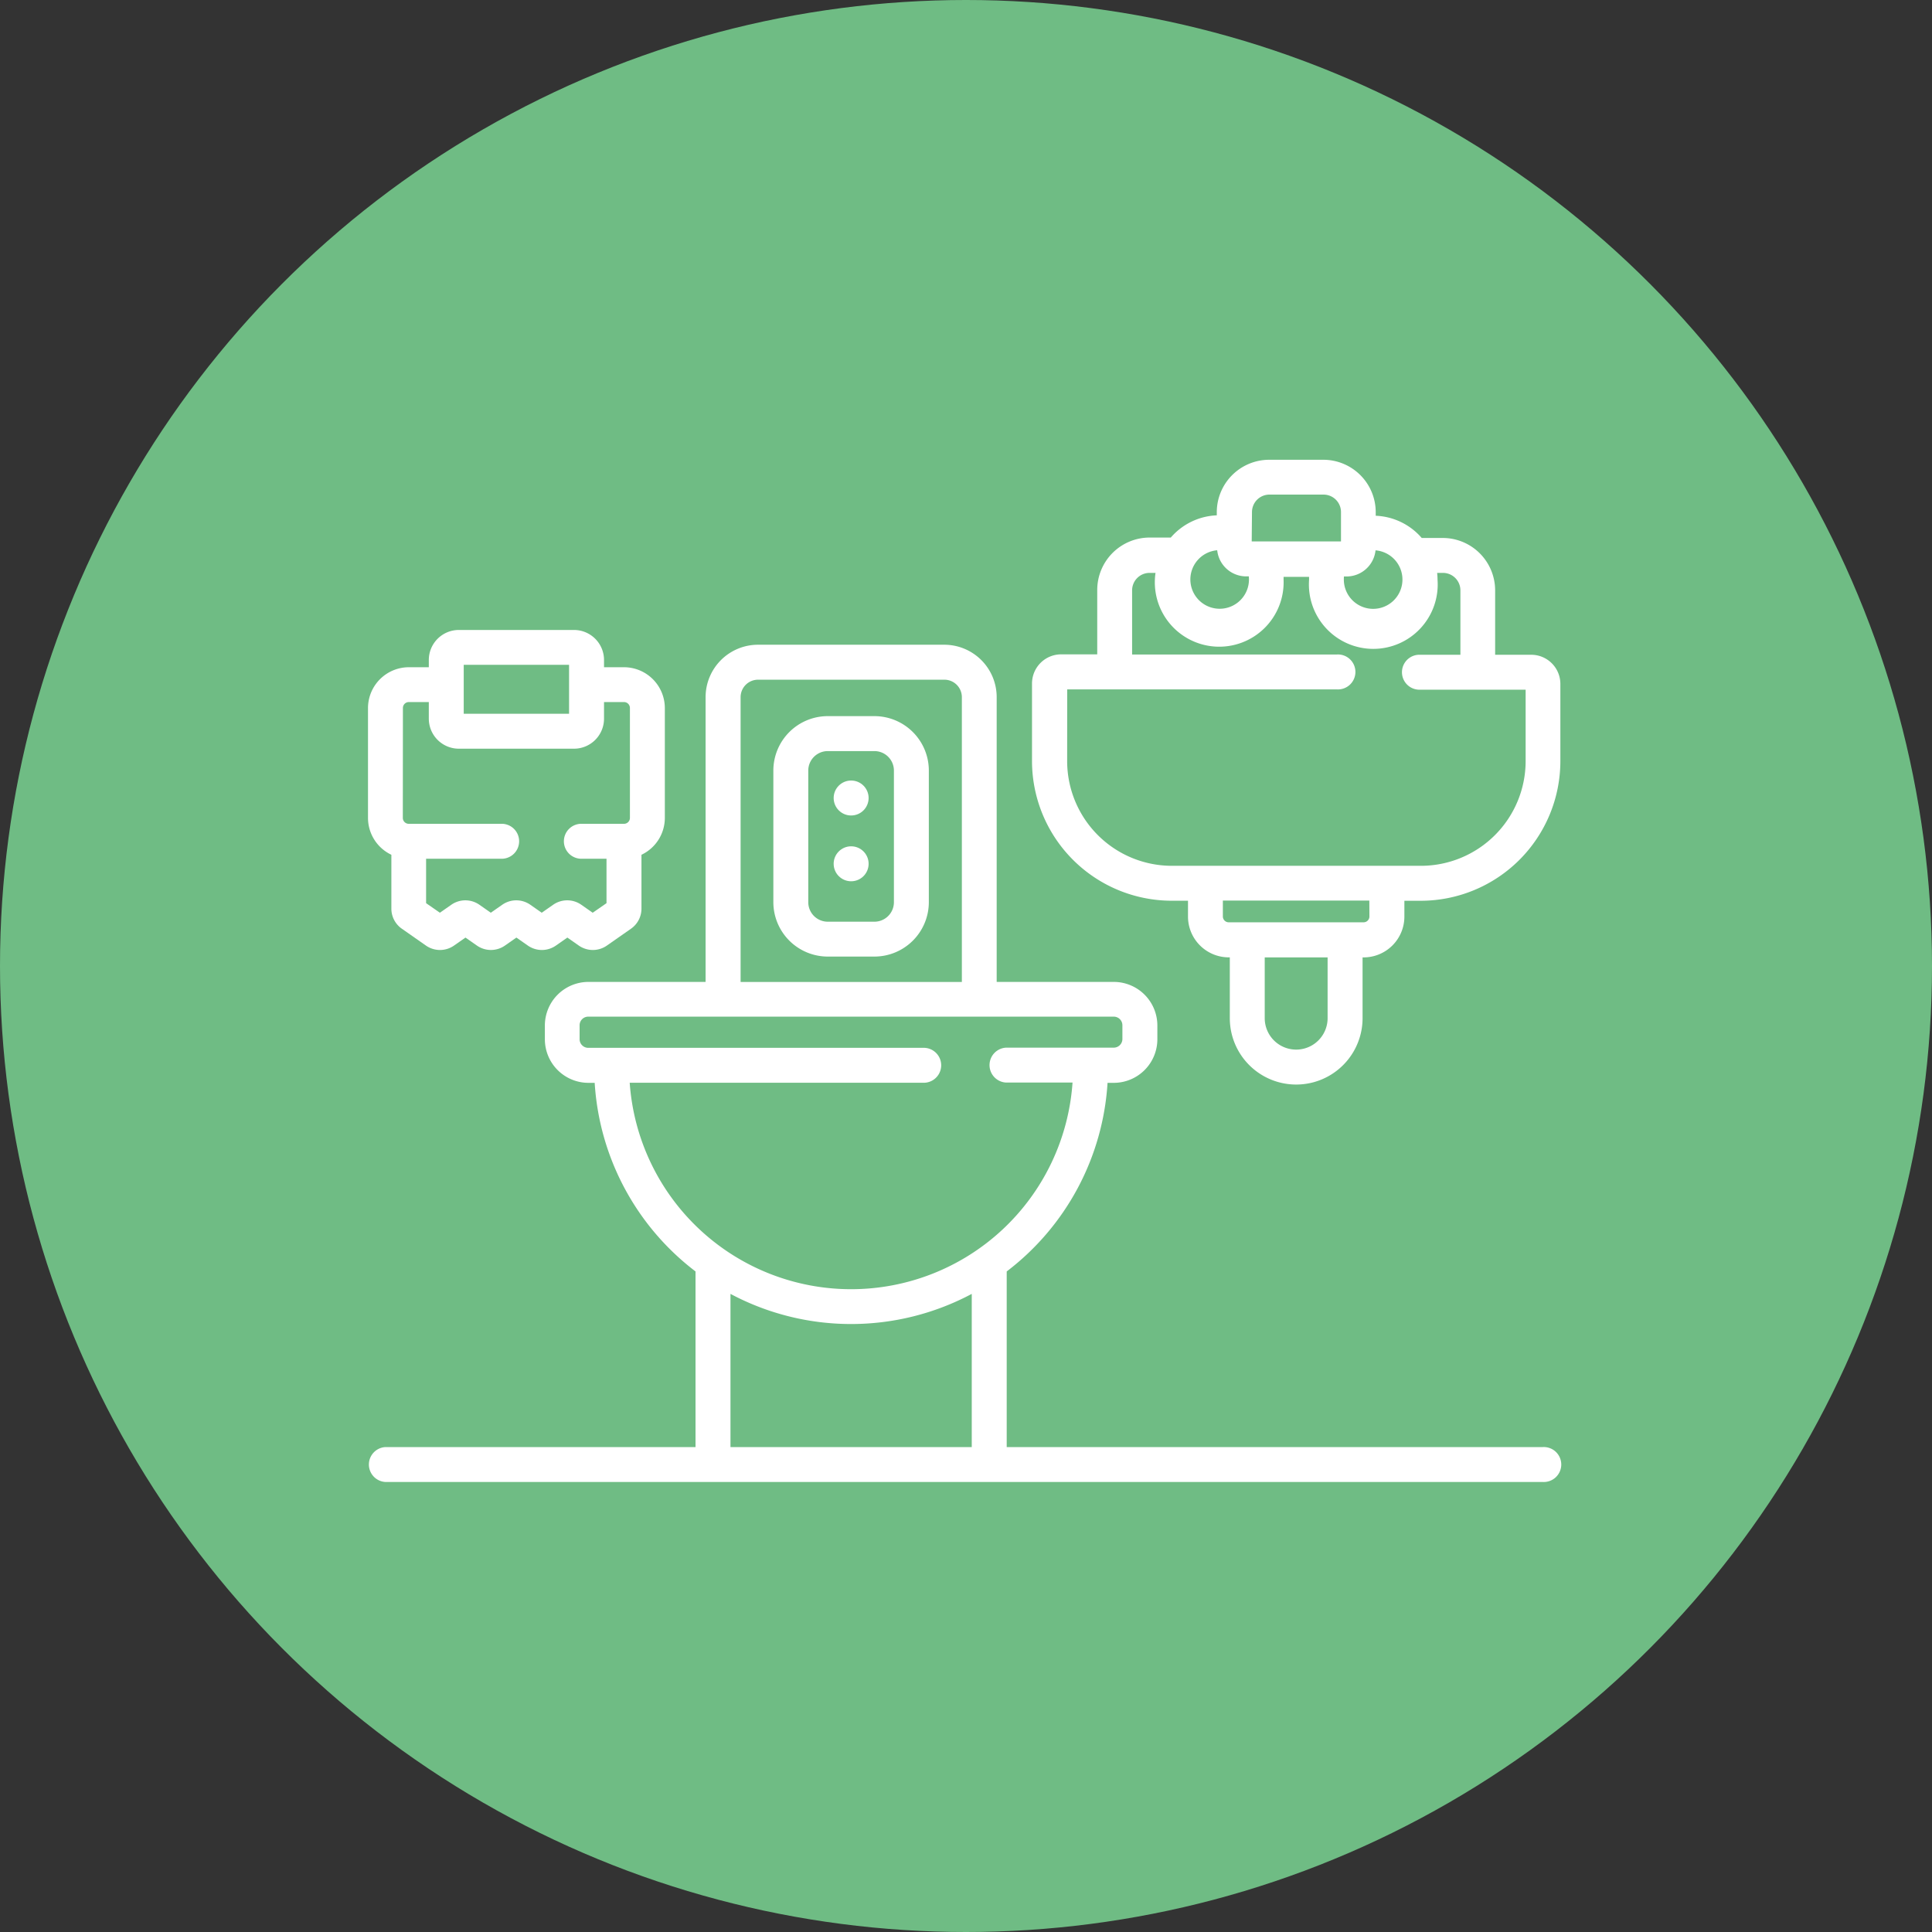 <svg xmlns="http://www.w3.org/2000/svg" width="42" height="42" viewBox="0 0 42 42">
  <rect x="0" y="0" width="42" height="42" fill="#333333" stroke="none"/>
  <g id="icon" transform="translate(-13 -5.5)">
    <circle id="Ellipse_374" data-name="Ellipse 374" cx="21" cy="21" r="21" transform="translate(13 5.5)" fill="#6fbc84"/>
    <g id="toilet" transform="translate(21 -21.066)">
      <g id="Group_568" data-name="Group 568" transform="translate(0 36.565)">
        <path id="Path_907" data-name="Path 907" d="M288.159,46.147h.356v.345a.887.887,0,0,0,.886.886h.023V48.7a1.443,1.443,0,0,0,2.886,0V47.379h.023a.887.887,0,0,0,.886-.886v-.345h.356a3.038,3.038,0,0,0,3.035-3.035V41.433a.634.634,0,0,0-.633-.633h-.785V39.4a1.14,1.14,0,0,0-1.139-1.139h-.457a1.394,1.394,0,0,0-1-.483V37.7a1.14,1.14,0,0,0-1.139-1.139H290.28a1.14,1.14,0,0,0-1.139,1.139v.069a1.394,1.394,0,0,0-1,.483h-.46a1.14,1.14,0,0,0-1.139,1.139v1.4h-.785a.634.634,0,0,0-.633.633v1.679A3.039,3.039,0,0,0,288.159,46.147ZM291.55,48.7a.683.683,0,0,1-1.367,0V47.379h1.367Zm.909-2.211a.127.127,0,0,1-.127.127H289.4a.127.127,0,0,1-.127-.127v-.345h3.184Zm-.553-7.391h.056a.634.634,0,0,0,.63-.568.637.637,0,1,1-.689.634A.627.627,0,0,1,291.905,39.1Zm-2-1.4a.38.38,0,0,1,.38-.38h1.175a.38.38,0,0,1,.38.38v.638H289.9Zm-.756.83a.634.634,0,0,0,.63.568h.057a.637.637,0,1,1-.686-.568Zm-3.261,3.025h5.866a.38.38,0,1,0,0-.759H287.3V39.4a.38.38,0,0,1,.38-.38h.129a1.4,1.4,0,1,0,2.784.153c0-.022,0-.044,0-.066h.554c0,.022,0,.044,0,.066a1.4,1.4,0,1,0,2.793,0,1.414,1.414,0,0,0-.009-.153h.126a.38.38,0,0,1,.38.38v1.4h-.91a.38.38,0,0,0,0,.759h2.328v1.553a2.278,2.278,0,0,1-2.276,2.276h-5.415a2.278,2.278,0,0,1-2.276-2.276Z" transform="translate(-270.689 -36.565)" fill="#fff"/>
        <path id="Path_908" data-name="Path 908" d="M25.541,133.37H13.885v-3.818a5.582,5.582,0,0,0,2.192-4.1h.136a.948.948,0,0,0,.947-.947v-.3a.948.948,0,0,0-.947-.947H13.667v-6.191a1.14,1.14,0,0,0-1.139-1.139H8.478a1.14,1.14,0,0,0-1.139,1.139v6.191H4.792a.948.948,0,0,0-.947.947v.3a.948.948,0,0,0,.947.947h.136a5.582,5.582,0,0,0,2.192,4.1v3.818H.38a.38.38,0,0,0,0,.759H25.541a.38.38,0,1,0,0-.759ZM8.1,117.068a.38.38,0,0,1,.38-.38h4.05a.38.38,0,0,1,.38.38v6.191H8.1ZM5.689,125.45H12.1a.38.38,0,0,0,0-.759H4.792A.188.188,0,0,1,4.6,124.5v-.3a.188.188,0,0,1,.187-.187H16.213a.188.188,0,0,1,.187.187v.3a.188.188,0,0,1-.187.187H13.872a.38.38,0,0,0,0,.759h1.444a4.825,4.825,0,0,1-9.627,0Zm2.191,4.59a5.576,5.576,0,0,0,5.245,0v3.33H7.88Z" transform="translate(0 -111.911)" fill="#fff"/>
        <path id="Path_909" data-name="Path 909" d="M.508,114.414v1.171a.532.532,0,0,0,.227.436l.525.367a.533.533,0,0,0,.61,0l.249-.174.249.174a.533.533,0,0,0,.609,0l.249-.174.249.174a.533.533,0,0,0,.61,0l.249-.174.249.174a.533.533,0,0,0,.61,0l.525-.367a.532.532,0,0,0,.227-.436v-1.171a.888.888,0,0,0,.508-.8v-2.389a.889.889,0,0,0-.888-.888H5.131v-.158a.653.653,0,0,0-.652-.652H1.974a.653.653,0,0,0-.652.652v.158H.888a.889.889,0,0,0-.888.888v2.389A.888.888,0,0,0,.508,114.414Zm1.573-4.13h2.29v1.065H2.081Zm-1.322.939a.129.129,0,0,1,.129-.129h.434v.362a.653.653,0,0,0,.652.652H4.479a.653.653,0,0,0,.652-.652v-.362h.434a.129.129,0,0,1,.129.129v2.389a.129.129,0,0,1-.129.129H4.658a.38.38,0,1,0,0,.759h.527v.966l-.3.208-.249-.174a.534.534,0,0,0-.61,0l-.249.174-.249-.174a.533.533,0,0,0-.609,0l-.249.174-.249-.174a.533.533,0,0,0-.609,0l-.249.174-.3-.208V114.5H2.886a.38.38,0,1,0,0-.759h-2a.129.129,0,0,1-.129-.129Z" transform="translate(0 -105.831)" fill="#fff"/>
        <path id="Path_910" data-name="Path 910" d="M176.257,146.564h-1.016a1.184,1.184,0,0,0-1.182,1.182v2.863a1.184,1.184,0,0,0,1.182,1.182h1.016a1.184,1.184,0,0,0,1.182-1.182v-2.863A1.184,1.184,0,0,0,176.257,146.564Zm.423,4.046a.424.424,0,0,1-.423.423h-1.016a.424.424,0,0,1-.423-.423v-2.863a.424.424,0,0,1,.423-.423h1.016a.424.424,0,0,1,.423.423Z" transform="translate(-165.247 -140.995)" fill="#fff"/>
        <circle id="Ellipse_345" data-name="Ellipse 345" cx="0.38" cy="0.38" r="0.38" transform="translate(10.123 6.969)" fill="#fff"/>
        <circle id="Ellipse_346" data-name="Ellipse 346" cx="0.38" cy="0.38" r="0.38" transform="translate(10.123 8.399)" fill="#fff"/>
      </g>
    </g>
  </g>
</svg>
